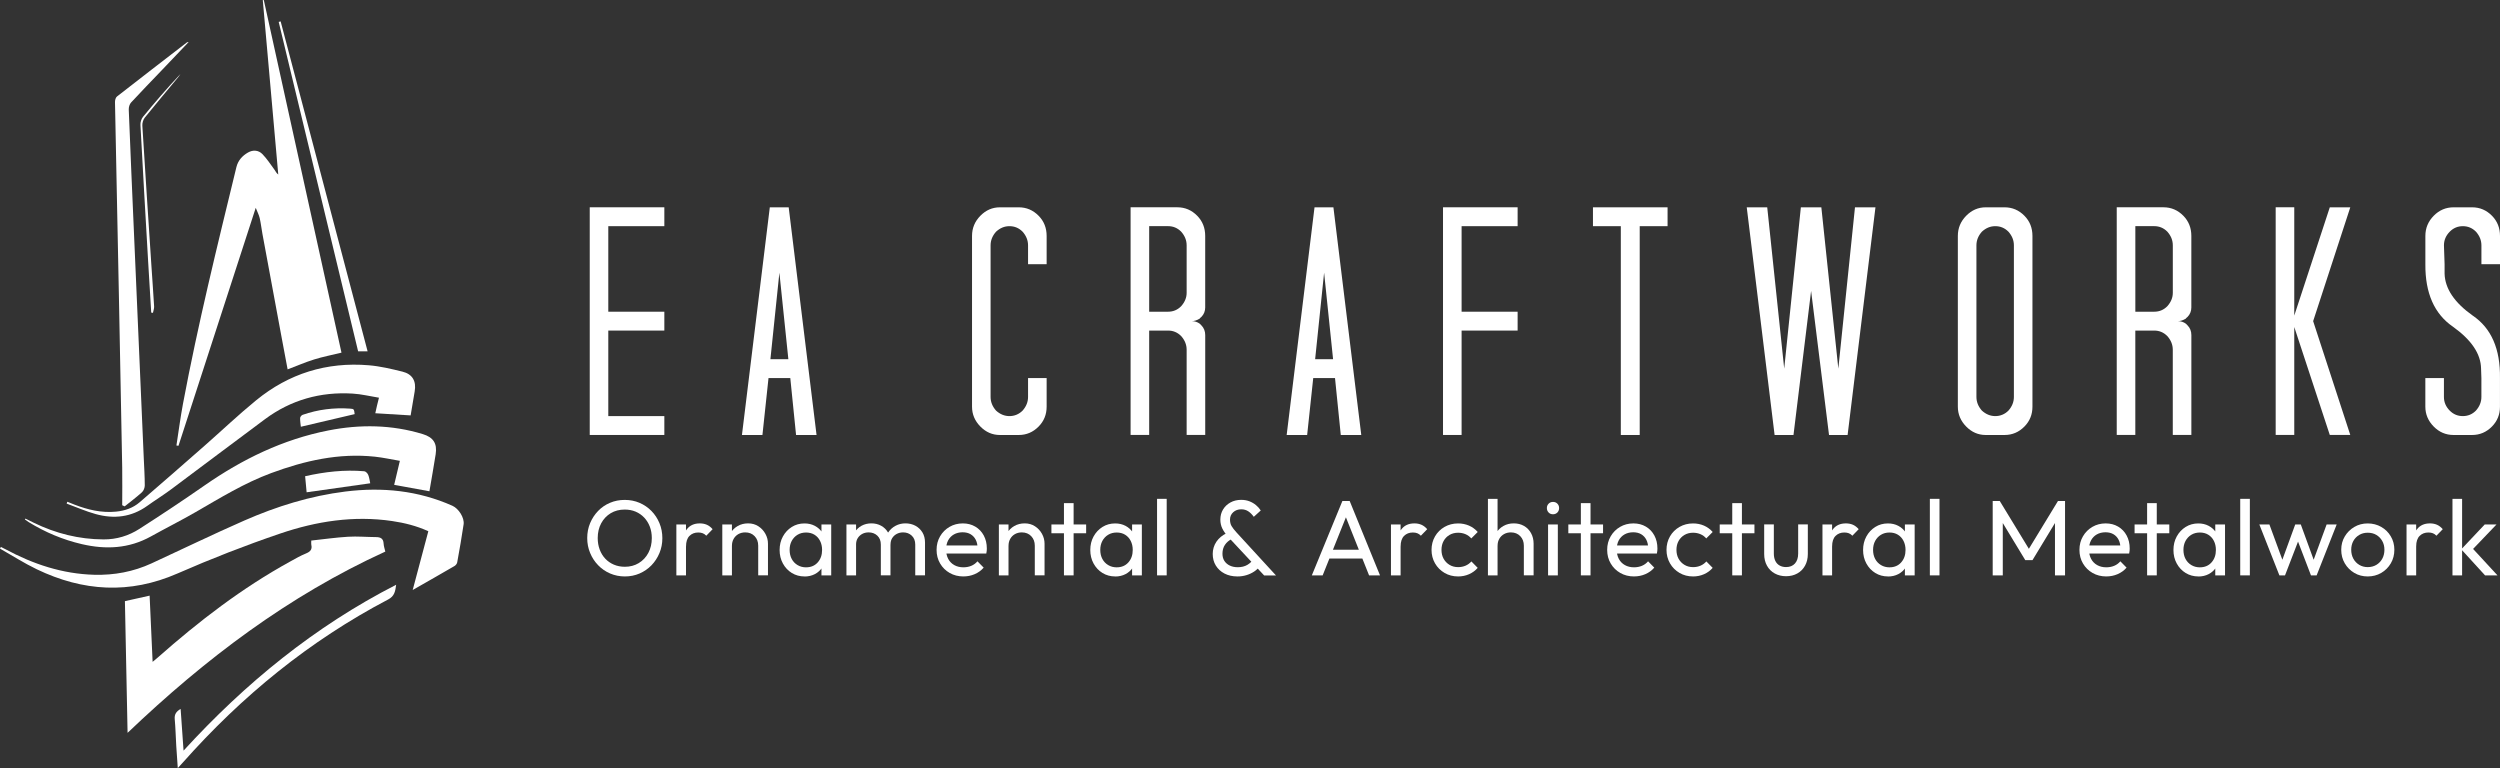 <?xml version="1.0" encoding="UTF-8"?>
<svg xmlns="http://www.w3.org/2000/svg" id="Layer_2" viewBox="0 0 983.53 302.18">
  <rect x="0" y="0" width="983.53" height="302.18" fill="#333333" stroke="none"/>
  <defs>
    <style>.cls-1{fill:#fff;}</style>
  </defs>
  <g id="Layer_2-2">
    <g id="Layer_1-2">
      <g id="Logo">
        <path class="cls-1" d="M139.53,162.92c-7.01,1.65-14.01,3.29-21.17,4.97-.1-1-.32-2.22-.29-3.43.01-.44.54-1.11.98-1.26,6.04-2.1,12.28-2.89,18.65-2.44,1.59.11,1.58.19,1.83,2.17h0Z"></path>
        <path class="cls-1" d="M69.41,175.25c.85-5.47,1.56-10.97,2.58-16.41,5.87-31.28,13.5-62.17,21.01-93.08.64-2.62,2.32-4.48,4.59-5.77,1.99-1.13,4.13-.93,5.66.65,1.78,1.84,3.2,4.04,4.73,6.12.44.6.7,1.32,1.49,1.9-2.03-22.87-4.06-45.74-6.09-68.6l.4-.06c10.19,46.26,20.38,92.52,30.56,138.74-3.72.91-7.31,1.6-10.77,2.68-3.47,1.08-6.83,2.54-10.42,3.9-.83-4.39-1.67-8.86-2.5-13.33-2.48-13.33-4.95-26.66-7.41-39.99-.38-2.07-.61-4.18-1.08-6.22-.29-1.25-.92-2.43-1.55-4.02-10.24,31.54-20.31,62.58-30.39,93.61-.27-.03-.53-.07-.8-.1v-.02Z"></path>
        <path class="cls-1" d="M50.19,288.3c-.35-17.44-.7-34.48-1.05-51.8,3.09-.69,6.2-1.38,9.72-2.17.39,8.71.78,17.21,1.18,26.05.81-.68,1.44-1.18,2.04-1.71,16.15-14.28,33.17-27.37,52.12-37.78,2.03-1.12,4.05-2.29,6.19-3.16,1.69-.69,2.51-1.58,2.08-3.43-.09-.39-.01-.82-.01-1.64,4.88-.52,9.67-1.21,14.48-1.5,3.63-.22,7.29.12,10.94.14,1.78,0,2.95.52,3.04,2.56.05,1.03.42,2.04.67,3.14-38.13,17.41-70.96,42.27-101.38,71.29h-.02Z"></path>
        <path class="cls-1" d="M162.35,232.14c2.13-7.99,4.13-15.5,6.16-23.15-4.65-2.12-9.39-3.29-14.25-4.01-15.1-2.23-29.81.09-44.02,4.92-13.67,4.65-27.18,9.92-40.41,15.71-18.87,8.25-37.19,7.07-55.36-1.65-4.98-2.39-9.66-5.41-14.47-8.13.11-.22.23-.44.34-.66.61.3,1.23.59,1.83.91,10.91,5.88,22.4,9.7,34.9,10.04,7.86.21,15.39-1.19,22.54-4.48,12.18-5.61,24.24-11.48,36.52-16.86,12.71-5.57,25.91-9.69,39.76-11.41,14.52-1.8,28.61-.4,42.09,5.6,2.45,1.09,4.79,4.71,4.41,7.32-.73,5-1.62,9.98-2.52,14.96-.09.52-.57,1.13-1.04,1.41-5.34,3.11-10.7,6.16-16.5,9.47h.02Z"></path>
        <path class="cls-1" d="M9.99,204.02c1.1.54,2.19,1.09,3.29,1.63,8.66,4.22,17.74,6.51,27.42,6.56,5.2.03,9.92-1.43,14.16-4.15,8.63-5.54,17.19-11.21,25.6-17.07,14.88-10.35,30.87-18.14,48.75-21.65,12.47-2.45,24.88-2.29,37.12,1.44,4.14,1.26,5.72,3.66,5.07,7.91-.75,4.85-1.63,9.67-2.46,14.58-4.71-.86-9.23-1.68-13.87-2.53.71-3,1.42-6,2.24-9.44-3.36-.57-6.55-1.28-9.79-1.63-14.18-1.52-27.66,1.57-40.84,6.45-10.54,3.9-20.05,9.77-29.73,15.35-5.78,3.33-11.75,6.33-17.58,9.57-8.65,4.8-17.72,5.23-27.18,3.03-7.48-1.74-14.41-4.67-20.92-8.67-.51-.31-.98-.69-1.47-1.03.06-.12.12-.24.19-.36h0Z"></path>
        <path class="cls-1" d="M48.08,198.76c0-4.9.08-9.8,0-14.7-.39-21.85-.83-43.7-1.26-65.55-.27-13.84-.56-27.68-.84-41.52-.25-12.29-.53-24.59-.74-36.88,0-.73.27-1.75.79-2.15,9.14-7.14,18.33-14.21,27.52-21.29.08-.06.23-.05.68-.14-3.77,3.95-7.33,7.69-10.9,11.43-3.93,4.12-7.91,8.19-11.77,12.38-.61.66-.94,1.87-.9,2.8.65,16.57,1.38,33.13,2.1,49.7,1.26,29.13,2.53,58.26,3.8,87.39.16,3.58.39,7.16.4,10.74,0,.91-.45,2.09-1.11,2.69-2.17,1.96-4.52,3.72-6.8,5.55-.32-.15-.64-.29-.96-.44h0Z"></path>
        <path class="cls-1" d="M147.65,162.56c.23-1.06.44-2.01.66-2.96.21-.88.44-1.76.78-3.14-3.53-.57-6.93-1.42-10.36-1.62-12.65-.76-24.23,2.47-34.46,10.05-12.37,9.17-24.64,18.46-36.99,27.65-3.04,2.26-6.28,4.27-9.36,6.48-6.24,4.47-13.11,5.22-20.29,3.22-3.89-1.08-7.61-2.73-11.41-4.12.09-.24.18-.49.27-.73.91.37,1.82.75,2.73,1.1,5.3,2.05,10.71,3.36,16.46,2.79,3.45-.34,6.64-1.43,9.26-3.68,8.58-7.37,17.08-14.83,25.59-22.29,6.76-5.94,13.29-12.16,20.25-17.84,12.86-10.51,27.74-15.16,44.32-13.77,4.45.37,8.86,1.43,13.22,2.5,3.98.98,5.52,3.77,4.82,7.8-.54,3.11-1.05,6.22-1.59,9.42-4.6-.28-9.12-.56-13.89-.85h-.01Z"></path>
        <path class="cls-1" d="M69.94,302.17c-.22-3.19-.44-5.96-.6-8.73-.21-3.51-.28-7.03-.6-10.52-.17-1.89.59-3.01,2.32-4.02.38,5.46.75,10.73,1.15,16.41,24.34-26.58,51.52-48.81,83.64-65.26-.34,2.6-.66,4.48-3.11,5.77-30.99,16.26-57.62,38.04-80.79,64.15-.55.62-1.12,1.23-2.01,2.21h0Z"></path>
        <path class="cls-1" d="M110.41,8.42c11.39,43.2,22.77,86.39,34.21,129.8h-3.73c-10.4-43.15-20.83-86.37-31.25-129.6.25-.06.51-.13.76-.19h.01Z"></path>
        <path class="cls-1" d="M120.05,187.35c7.78-1.75,15.46-2.63,23.27-1.95.57.05,1.31.83,1.55,1.44.44,1.08.56,2.29.78,3.29-8.27,1.17-16.47,2.33-25.02,3.54-.16-1.77-.36-3.89-.59-6.31h0Z"></path>
        <path class="cls-1" d="M59.49,122.97c-.4-6.58-.81-13.17-1.19-19.75-1.04-18.03-2.09-36.06-3.05-54.09-.06-1.05.36-2.37,1.02-3.18,4.72-5.75,9.56-11.39,14.71-16.82-.33.46-.62.94-.98,1.37-4.35,5.25-8.76,10.46-13.03,15.77-.65.81-1.04,2.14-.97,3.19,1.14,18.38,2.36,36.75,3.57,55.12.35,5.33.75,10.66,1.06,15.99.05.82-.3,1.67-.46,2.51-.22-.03-.45-.07-.67-.1h-.01Z"></path>
      </g>
      <path class="cls-1" d="M261.36,88.98h-22.05v33.65h22.05v7.42h-22.05v33.65h22.05v7.42h-29.35v-89.57h29.35v7.42h0Z"></path>
      <path class="cls-1" d="M310.28,81.56l10.96,89.57h-8.06l-2.27-22.39h-8.57l-2.39,22.39h-8.06l10.96-89.57h7.43ZM310.15,141.32l-3.53-34.04-3.53,34.04h7.06Z"></path>
      <path class="cls-1" d="M411.76,103.95h-7.31v-7.42c0-1.96-.71-3.75-2.14-5.37-1.43-1.45-3.15-2.18-5.17-2.18s-3.7.73-5.29,2.18c-1.43,1.62-2.14,3.41-2.14,5.37v59.63c0,1.96.71,3.75,2.14,5.37,1.59,1.45,3.36,2.17,5.29,2.17s3.74-.72,5.17-2.17c1.43-1.62,2.14-3.41,2.14-5.37v-7.42h7.31v11.26c0,3.07-1.05,5.67-3.15,7.8-2.18,2.22-4.79,3.33-7.81,3.33h-7.43c-2.94,0-5.5-1.11-7.68-3.33-2.19-2.22-3.28-4.82-3.28-7.8v-67.18c0-3.07,1.09-5.71,3.28-7.93,2.18-2.22,4.74-3.33,7.68-3.33h7.43c3.02,0,5.63,1.11,7.81,3.33,2.1,2.13,3.15,4.78,3.15,7.93v11.13Z"></path>
      <path class="cls-1" d="M474.15,120.84c0,1.54-.5,2.81-1.51,3.84-.17.17-.3.28-.38.32-.08.04-.17.15-.25.32-1.09.68-2.14,1.02-3.15,1.02,1.18,0,2.22.34,3.15,1.02l.63.64c1.01,1.02,1.51,2.3,1.51,3.84v39.28h-7.31v-33.52c0-1.96-.71-3.75-2.14-5.37-1.43-1.45-3.15-2.18-5.17-2.18h-7.43v41.07h-7.31v-89.57h18.39c3.02,0,5.63,1.11,7.81,3.33,2.1,2.13,3.15,4.78,3.15,7.93v28.02h.01ZM452.1,88.98v33.65h7.43c2.02,0,3.74-.72,5.17-2.18,1.43-1.62,2.14-3.37,2.14-5.25v-18.68c0-1.96-.71-3.75-2.14-5.37-1.43-1.45-3.15-2.18-5.17-2.18h-7.43Z"></path>
      <path class="cls-1" d="M524.58,81.56l10.96,89.57h-8.06l-2.27-22.39h-8.57l-2.39,22.39h-8.06l10.96-89.57h7.43ZM524.45,141.32l-3.53-34.04-3.53,34.04h7.06Z"></path>
      <path class="cls-1" d="M597.05,88.98h-22.04v33.65h22.04v7.42h-22.04v41.07h-7.31v-89.57h29.35v7.42h0Z"></path>
      <path class="cls-1" d="M656.04,88.98h-10.96v82.15h-7.43v-82.15h-10.96v-7.42h29.35v7.42h0Z"></path>
      <path class="cls-1" d="M695.25,81.56l6.68,63.47,6.55-63.47h8.06l6.68,63.47,6.55-63.47h8.06l-10.96,89.57h-7.31l-7.05-56.68-6.93,56.68h-7.43l-10.96-89.57h8.06Z"></path>
      <path class="cls-1" d="M799.59,160c0,3.07-1.05,5.67-3.15,7.8-2.18,2.22-4.79,3.33-7.81,3.33h-7.43c-2.94,0-5.5-1.11-7.68-3.33s-3.28-4.82-3.28-7.8v-67.18c0-3.07,1.09-5.71,3.28-7.93,2.18-2.22,4.74-3.33,7.68-3.33h7.43c3.02,0,5.63,1.11,7.81,3.33,2.1,2.13,3.15,4.78,3.15,7.93v67.18ZM779.69,91.16c-1.43,1.62-2.14,3.41-2.14,5.37v59.63c0,1.96.71,3.75,2.14,5.37,1.59,1.45,3.36,2.17,5.29,2.17s3.74-.72,5.17-2.17c1.43-1.62,2.14-3.41,2.14-5.37v-59.63c0-1.96-.71-3.75-2.14-5.37-1.43-1.45-3.15-2.18-5.17-2.18s-3.7.73-5.29,2.18Z"></path>
      <path class="cls-1" d="M862.11,120.84c0,1.54-.5,2.81-1.51,3.84-.17.17-.29.28-.38.32-.08.04-.17.15-.25.32-1.09.68-2.14,1.02-3.15,1.02,1.17,0,2.22.34,3.15,1.02l.63.64c1.01,1.02,1.51,2.3,1.51,3.84v39.28h-7.31v-33.52c0-1.96-.71-3.75-2.14-5.37-1.43-1.45-3.15-2.18-5.17-2.18h-7.43v41.07h-7.31v-89.57h18.39c3.02,0,5.63,1.11,7.81,3.33,2.1,2.13,3.15,4.78,3.15,7.93v28.02h0ZM840.07,88.98v33.65h7.43c2.02,0,3.74-.72,5.17-2.18,1.43-1.62,2.14-3.37,2.14-5.25v-18.68c0-1.96-.71-3.75-2.14-5.37-1.43-1.45-3.15-2.18-5.17-2.18h-7.43Z"></path>
      <path class="cls-1" d="M902.59,81.56v42.61l13.98-42.61h8.06l-14.61,44.78,14.61,44.78h-8.06l-13.98-42.48v42.48h-7.31v-89.57h7.31Z"></path>
      <path class="cls-1" d="M983.53,103.95h-7.31v-7.42c0-1.96-.71-3.75-2.14-5.37-1.43-1.45-3.15-2.18-5.17-2.18s-3.74.73-5.16,2.18c-1.51,1.54-2.27,3.33-2.27,5.37l.25,7.42v3.71c.17,5.89,3.86,11.39,11.08,16.51,7.31,4.95,10.88,13.14,10.71,24.57v11.26c0,3.07-1.05,5.67-3.15,7.8-2.18,2.22-4.79,3.33-7.81,3.33h-7.31c-3.02,0-5.63-1.11-7.81-3.33s-3.28-4.82-3.28-7.8v-11.26h7.31v7.42c0,2.05.76,3.84,2.27,5.37,1.43,1.45,3.15,2.17,5.16,2.17s3.74-.72,5.17-2.17c1.43-1.62,2.14-3.41,2.14-5.37v-7.42l-.13-3.71c-.08-5.8-3.78-11.3-11.08-16.51-7.31-5.03-10.92-13.22-10.83-24.57v-11.13c0-3.07,1.09-5.71,3.28-7.93,2.18-2.22,4.79-3.33,7.81-3.33h7.31c3.02,0,5.63,1.11,7.81,3.33,2.1,2.13,3.15,4.78,3.15,7.93v11.13Z"></path>
      <path class="cls-1" d="M245.86,226.78c-2.08,0-4.02-.39-5.82-1.16s-3.37-1.85-4.72-3.25c-1.35-1.39-2.4-3-3.16-4.83-.76-1.83-1.14-3.78-1.14-5.86s.38-4.07,1.14-5.88,1.81-3.41,3.14-4.79c1.33-1.38,2.9-2.45,4.68-3.2,1.78-.76,3.72-1.14,5.8-1.14s4.01.38,5.8,1.14c1.78.76,3.35,1.83,4.7,3.2,1.35,1.38,2.4,2.98,3.16,4.81s1.14,3.8,1.14,5.9-.38,4.03-1.14,5.86-1.81,3.43-3.14,4.81c-1.34,1.38-2.9,2.45-4.68,3.23-1.79.77-3.7,1.16-5.76,1.16h0ZM245.77,222.98c2.08,0,3.92-.48,5.52-1.45s2.86-2.3,3.77-4.01c.91-1.7,1.37-3.65,1.37-5.84,0-1.63-.26-3.13-.78-4.49-.52-1.36-1.26-2.55-2.21-3.56-.96-1.01-2.08-1.79-3.37-2.34s-2.73-.82-4.3-.82c-2.08,0-3.91.48-5.5,1.43-1.59.96-2.84,2.28-3.75,3.96-.91,1.69-1.37,3.63-1.37,5.82,0,1.63.26,3.14.78,4.53s1.25,2.59,2.19,3.58c.94,1,2.07,1.78,3.37,2.34,1.31.56,2.73.84,4.28.84h0Z"></path>
      <path class="cls-1" d="M266.09,226.36v-20.03h3.79v20.03h-3.79ZM269.89,214.97l-1.43-.67c0-2.56.59-4.6,1.77-6.11,1.18-1.52,2.88-2.28,5.1-2.28,1.01,0,1.93.18,2.74.53s1.57.93,2.28,1.75l-2.49,2.57c-.42-.45-.89-.77-1.39-.97-.51-.2-1.1-.3-1.77-.3-1.41,0-2.56.45-3.46,1.35-.9.9-1.35,2.28-1.35,4.13h0Z"></path>
      <path class="cls-1" d="M284.16,226.36v-20.03h3.79v20.03h-3.79ZM298.29,226.36v-11.68c0-1.52-.47-2.77-1.41-3.75s-2.17-1.48-3.69-1.48c-1.01,0-1.91.23-2.7.67-.79.45-1.41,1.07-1.85,1.85-.45.79-.68,1.69-.68,2.7l-1.56-.89c0-1.52.34-2.87,1.01-4.05.68-1.18,1.62-2.11,2.83-2.8s2.57-1.03,4.09-1.03,2.86.38,4.03,1.14,2.09,1.75,2.76,2.97c.68,1.22,1.01,2.52,1.01,3.9v12.44h-3.84Z"></path>
      <path class="cls-1" d="M316.5,226.78c-1.85,0-3.52-.46-5-1.37-1.48-.91-2.64-2.16-3.5-3.73-.86-1.57-1.29-3.35-1.29-5.31s.43-3.74,1.29-5.31c.86-1.57,2.02-2.82,3.5-3.75s3.14-1.39,5-1.39c1.52,0,2.87.32,4.07.95,1.19.63,2.16,1.5,2.89,2.61s1.14,2.4,1.22,3.86v6.03c-.08,1.43-.48,2.71-1.2,3.84-.72,1.13-1.68,2-2.89,2.64-1.21.63-2.57.95-4.09.95v-.02ZM317.14,223.19c1.88,0,3.4-.64,4.55-1.92s1.73-2.92,1.73-4.91c0-1.35-.27-2.54-.8-3.58-.53-1.04-1.27-1.85-2.21-2.42-.94-.58-2.05-.86-3.31-.86s-2.38.3-3.35.89-1.73,1.4-2.28,2.42c-.55,1.03-.82,2.2-.82,3.52s.27,2.54.82,3.56c.55,1.03,1.31,1.83,2.3,2.42.98.59,2.11.89,3.37.89h0ZM323.17,226.36v-5.4l.72-4.89-.72-4.85v-4.89h3.84v20.03h-3.84Z"></path>
      <path class="cls-1" d="M333,226.36v-20.03h3.79v20.03h-3.79ZM346.53,226.36v-12.1c0-1.49-.46-2.66-1.37-3.52s-2.06-1.29-3.44-1.29c-.93,0-1.76.2-2.49.59-.73.39-1.32.94-1.77,1.64-.45.7-.68,1.56-.68,2.57l-1.56-.8c0-1.52.33-2.84.99-3.96.66-1.12,1.57-2,2.72-2.64,1.15-.63,2.45-.95,3.88-.95s2.68.31,3.82.93,2.04,1.49,2.7,2.61.99,2.46.99,4.01v12.9h-3.8,0ZM360.07,226.36v-12.1c0-1.49-.46-2.66-1.37-3.52s-2.05-1.29-3.39-1.29c-.93,0-1.76.2-2.51.59s-1.34.94-1.79,1.64-.67,1.56-.67,2.57l-2.15-.8c.08-1.55.5-2.87,1.24-3.99.74-1.11,1.71-1.98,2.89-2.61,1.18-.63,2.47-.95,3.88-.95s2.77.31,3.92.93c1.15.62,2.07,1.49,2.76,2.61s1.03,2.47,1.03,4.05v12.86h-3.84Z"></path>
      <path class="cls-1" d="M379.04,226.78c-2.02,0-3.83-.46-5.42-1.37-1.59-.91-2.85-2.16-3.77-3.73-.93-1.57-1.39-3.36-1.39-5.36s.46-3.74,1.37-5.31c.91-1.57,2.15-2.82,3.71-3.73,1.56-.91,3.31-1.37,5.25-1.37,1.83,0,3.46.42,4.89,1.26,1.43.84,2.55,2.01,3.35,3.5.8,1.49,1.2,3.19,1.2,5.1,0,.28-.01.58-.04.91-.03.32-.08.68-.17,1.07h-16.91v-3.16h14.88l-1.39,1.22c0-1.35-.24-2.49-.72-3.44-.48-.94-1.15-1.67-2.02-2.19s-1.93-.78-3.16-.78-2.43.28-3.42.84c-.98.56-1.74,1.35-2.28,2.36-.53,1.01-.8,2.21-.8,3.58s.28,2.64.84,3.69,1.36,1.87,2.4,2.45,2.23.86,3.58.86c1.12,0,2.16-.2,3.1-.59s1.75-.98,2.42-1.77l2.45,2.49c-.98,1.13-2.17,1.98-3.54,2.57-1.38.59-2.85.89-4.43.89h.02Z"></path>
      <path class="cls-1" d="M392.97,226.36v-20.03h3.79v20.03h-3.79ZM407.1,226.36v-11.68c0-1.52-.47-2.77-1.41-3.75s-2.17-1.48-3.69-1.48c-1.01,0-1.91.23-2.7.67-.79.45-1.41,1.07-1.85,1.85-.45.79-.68,1.69-.68,2.7l-1.56-.89c0-1.52.34-2.87,1.01-4.05.68-1.18,1.62-2.11,2.83-2.8s2.57-1.03,4.09-1.03,2.86.38,4.03,1.14,2.09,1.75,2.76,2.97c.68,1.22,1.01,2.52,1.01,3.9v12.44h-3.84Z"></path>
      <path class="cls-1" d="M413.64,209.79v-3.46h13.66v3.46h-13.66ZM418.57,226.36v-28.42h3.8v28.42h-3.8Z"></path>
      <path class="cls-1" d="M438.72,226.78c-1.85,0-3.52-.46-5-1.37-1.48-.91-2.64-2.16-3.5-3.73-.86-1.57-1.29-3.35-1.29-5.31s.43-3.74,1.29-5.31c.86-1.57,2.02-2.82,3.5-3.75s3.14-1.39,5-1.39c1.52,0,2.87.32,4.07.95,1.19.63,2.16,1.5,2.89,2.61s1.14,2.4,1.22,3.86v6.03c-.08,1.43-.48,2.71-1.2,3.84-.72,1.13-1.68,2-2.89,2.64-1.21.63-2.57.95-4.09.95v-.02ZM439.35,223.19c1.88,0,3.4-.64,4.55-1.92s1.73-2.92,1.73-4.91c0-1.35-.27-2.54-.8-3.58-.53-1.04-1.27-1.85-2.21-2.42-.94-.58-2.05-.86-3.31-.86s-2.38.3-3.35.89-1.73,1.4-2.28,2.42c-.55,1.03-.82,2.2-.82,3.52s.27,2.54.82,3.56c.55,1.03,1.31,1.83,2.3,2.42.98.59,2.11.89,3.37.89h0ZM445.38,226.36v-5.4l.72-4.89-.72-4.85v-4.89h3.84v20.03h-3.84Z"></path>
      <path class="cls-1" d="M455.2,226.36v-30.11h3.79v30.11h-3.79Z"></path>
      <path class="cls-1" d="M486.84,226.78c-1.94,0-3.64-.38-5.1-1.14s-2.6-1.81-3.42-3.14-1.22-2.86-1.22-4.58.48-3.37,1.45-4.81c.97-1.43,2.35-2.57,4.15-3.41l1.86,2.36c-1.12.56-2.01,1.33-2.66,2.3s-.97,2.13-.97,3.48c0,1.1.25,2.04.76,2.83.51.79,1.22,1.4,2.13,1.83.91.44,1.96.65,3.14.65,1.46,0,2.72-.31,3.77-.93s1.85-1.4,2.38-2.36l2.49,2.91c-.56.79-1.3,1.48-2.21,2.09-.91.6-1.93,1.08-3.04,1.41-1.11.34-2.28.51-3.52.51h.01ZM497.3,226.36l-14-15.01c-1.07-1.18-1.87-2.3-2.4-3.37s-.8-2.25-.8-3.54c0-1.49.35-2.82,1.05-3.98.7-1.17,1.67-2.09,2.91-2.78s2.66-1.03,4.26-1.03c1.18,0,2.26.19,3.23.57s1.83.88,2.57,1.5c.74.62,1.37,1.32,1.88,2.11l-2.74,2.49c-.65-.9-1.36-1.62-2.15-2.15s-1.71-.8-2.78-.8c-1.26,0-2.32.38-3.16,1.14s-1.27,1.73-1.27,2.91c0,1.01.21,1.87.63,2.57.42.7,1.05,1.52,1.9,2.45l15.56,16.95h-4.68v-.03Z"></path>
      <path class="cls-1" d="M516.09,226.36l12.02-29.26h2.87l11.93,29.26h-4.3l-9.87-24.75h1.52l-9.91,24.75h-4.26ZM521.82,219.74v-3.46h15.39v3.46h-15.39Z"></path>
      <path class="cls-1" d="M547.22,226.36v-20.03h3.79v20.03h-3.79ZM551.02,214.97l-1.43-.67c0-2.56.59-4.6,1.77-6.11,1.18-1.52,2.88-2.28,5.1-2.28,1.01,0,1.93.18,2.74.53s1.57.93,2.28,1.75l-2.49,2.57c-.42-.45-.89-.77-1.39-.97-.51-.2-1.1-.3-1.77-.3-1.41,0-2.56.45-3.46,1.35s-1.35,2.28-1.35,4.13h0Z"></path>
      <path class="cls-1" d="M573.63,226.78c-1.97,0-3.75-.46-5.33-1.39-1.59-.93-2.84-2.19-3.75-3.77-.91-1.59-1.37-3.35-1.37-5.29s.46-3.74,1.37-5.31c.91-1.57,2.16-2.82,3.75-3.73,1.59-.91,3.37-1.37,5.33-1.37,1.55,0,2.98.29,4.3.86,1.32.58,2.46,1.41,3.42,2.51l-2.53,2.53c-.62-.73-1.38-1.29-2.28-1.67s-1.87-.57-2.91-.57c-1.26,0-2.39.29-3.37.86-.98.58-1.76,1.37-2.32,2.38-.56,1.01-.84,2.18-.84,3.5s.28,2.49.84,3.5,1.34,1.81,2.32,2.4,2.11.89,3.37.89c1.07,0,2.05-.19,2.93-.57s1.65-.93,2.3-1.67l2.49,2.53c-.93,1.07-2.06,1.9-3.39,2.49-1.34.59-2.78.89-4.32.89h0Z"></path>
      <path class="cls-1" d="M585.37,226.36v-30.11h3.79v30.11h-3.79ZM599.5,226.36v-11.68c0-1.52-.47-2.77-1.41-3.75s-2.17-1.48-3.69-1.48c-1.01,0-1.91.23-2.7.67-.79.45-1.41,1.07-1.86,1.85-.45.79-.67,1.69-.67,2.7l-1.56-.89c0-1.52.34-2.87,1.01-4.05s1.62-2.11,2.83-2.8,2.57-1.03,4.09-1.03,2.86.34,4.03,1.01c1.17.67,2.09,1.62,2.76,2.83s1.01,2.6,1.01,4.17v12.44h-3.84Z"></path>
      <path class="cls-1" d="M610.97,202.32c-.7,0-1.28-.23-1.73-.7-.45-.46-.68-1.05-.68-1.75s.23-1.24.68-1.71c.45-.46,1.03-.7,1.73-.7s1.28.23,1.73.7.67,1.03.67,1.71-.22,1.29-.67,1.75-1.03.7-1.73.7ZM609.03,226.36v-20.03h3.84v20.03h-3.84Z"></path>
      <path class="cls-1" d="M617,209.79v-3.46h13.66v3.46h-13.66ZM621.93,226.36v-28.42h3.8v28.42h-3.8Z"></path>
      <path class="cls-1" d="M642.86,226.78c-2.02,0-3.83-.46-5.42-1.37-1.59-.91-2.85-2.16-3.77-3.73-.93-1.57-1.39-3.36-1.39-5.36s.46-3.74,1.37-5.31c.91-1.57,2.15-2.82,3.71-3.73,1.56-.91,3.31-1.37,5.25-1.37,1.83,0,3.46.42,4.89,1.26s2.55,2.01,3.35,3.5,1.2,3.19,1.2,5.1c0,.28-.01.58-.04.91-.03.32-.08.68-.17,1.07h-16.91v-3.16h14.88l-1.39,1.22c0-1.35-.24-2.49-.72-3.44-.48-.94-1.15-1.67-2.02-2.19s-1.93-.78-3.16-.78-2.43.28-3.41.84-1.74,1.35-2.28,2.36c-.53,1.01-.8,2.21-.8,3.58s.28,2.64.84,3.69,1.36,1.87,2.4,2.45c1.04.58,2.23.86,3.58.86,1.12,0,2.16-.2,3.1-.59s1.75-.98,2.42-1.77l2.45,2.49c-.98,1.13-2.16,1.98-3.54,2.57s-2.85.89-4.43.89h0Z"></path>
      <path class="cls-1" d="M666.07,226.78c-1.97,0-3.75-.46-5.33-1.39-1.59-.93-2.84-2.19-3.75-3.77-.91-1.59-1.37-3.35-1.37-5.29s.46-3.74,1.37-5.31c.91-1.57,2.16-2.82,3.75-3.73,1.59-.91,3.37-1.37,5.33-1.37,1.55,0,2.98.29,4.3.86,1.32.58,2.46,1.41,3.42,2.51l-2.53,2.53c-.62-.73-1.38-1.29-2.28-1.67s-1.87-.57-2.91-.57c-1.26,0-2.39.29-3.37.86-.98.58-1.76,1.37-2.32,2.38-.56,1.01-.84,2.18-.84,3.5s.28,2.49.84,3.5,1.34,1.81,2.32,2.4,2.11.89,3.37.89c1.07,0,2.05-.19,2.93-.57s1.65-.93,2.3-1.67l2.49,2.53c-.93,1.07-2.06,1.9-3.39,2.49-1.34.59-2.78.89-4.32.89h0Z"></path>
      <path class="cls-1" d="M676.56,209.79v-3.46h13.66v3.46h-13.66ZM681.49,226.36v-28.42h3.8v28.42h-3.8Z"></path>
      <path class="cls-1" d="M702.66,226.69c-1.66,0-3.14-.36-4.45-1.08s-2.33-1.74-3.06-3.06c-.73-1.32-1.1-2.85-1.1-4.6v-11.64h3.8v11.47c0,1.1.19,2.05.57,2.85s.93,1.41,1.67,1.83c.73.42,1.59.63,2.57.63,1.49,0,2.66-.47,3.5-1.41s1.26-2.24,1.26-3.9v-11.47h3.8v11.64c0,1.74-.37,3.28-1.1,4.6s-1.74,2.34-3.04,3.06c-1.29.72-2.77,1.08-4.43,1.08h0Z"></path>
      <path class="cls-1" d="M716.98,226.36v-20.03h3.79v20.03h-3.79ZM720.77,214.97l-1.43-.67c0-2.56.59-4.6,1.77-6.11,1.18-1.52,2.88-2.28,5.1-2.28,1.01,0,1.93.18,2.74.53s1.57.93,2.28,1.75l-2.49,2.57c-.42-.45-.89-.77-1.39-.97-.51-.2-1.1-.3-1.77-.3-1.41,0-2.56.45-3.46,1.35s-1.35,2.28-1.35,4.13h0Z"></path>
      <path class="cls-1" d="M742.75,226.78c-1.85,0-3.52-.46-5-1.37-1.48-.91-2.64-2.16-3.5-3.73-.86-1.57-1.29-3.35-1.29-5.31s.43-3.74,1.29-5.31c.86-1.57,2.02-2.82,3.5-3.75s3.14-1.39,5-1.39c1.52,0,2.87.32,4.07.95s2.16,1.5,2.89,2.61c.73,1.11,1.14,2.4,1.22,3.86v6.03c-.08,1.43-.49,2.71-1.2,3.84-.72,1.13-1.68,2-2.89,2.64-1.21.63-2.57.95-4.09.95v-.02ZM743.38,223.19c1.88,0,3.4-.64,4.55-1.92,1.15-1.28,1.73-2.92,1.73-4.91,0-1.35-.27-2.54-.8-3.58-.53-1.04-1.27-1.85-2.21-2.42-.94-.58-2.05-.86-3.31-.86s-2.38.3-3.35.89-1.73,1.4-2.28,2.42c-.55,1.03-.82,2.2-.82,3.52s.27,2.54.82,3.56c.55,1.03,1.31,1.83,2.3,2.42.98.59,2.11.89,3.37.89h0ZM749.41,226.36v-5.4l.72-4.89-.72-4.85v-4.89h3.84v20.03h-3.84Z"></path>
      <path class="cls-1" d="M759.23,226.36v-30.11h3.79v30.11h-3.79Z"></path>
      <path class="cls-1" d="M783.95,226.36v-29.26h2.78l12.4,20.37h-1.9l12.4-20.37h2.78v29.26h-3.96v-22.31l.89.25-9.74,16.07h-2.83l-9.74-16.07.89-.25v22.31h-3.97Z"></path>
      <path class="cls-1" d="M828.66,226.78c-2.02,0-3.83-.46-5.42-1.37-1.59-.91-2.85-2.16-3.77-3.73-.93-1.57-1.39-3.36-1.39-5.36s.46-3.74,1.37-5.31c.91-1.57,2.15-2.82,3.71-3.73,1.56-.91,3.31-1.37,5.25-1.37,1.83,0,3.46.42,4.89,1.26s2.55,2.01,3.35,3.5,1.2,3.19,1.2,5.1c0,.28-.01.58-.04.91-.03.32-.08.68-.17,1.07h-16.91v-3.16h14.88l-1.39,1.22c0-1.35-.24-2.49-.72-3.44-.48-.94-1.15-1.67-2.02-2.19s-1.93-.78-3.16-.78-2.43.28-3.41.84-1.74,1.35-2.28,2.36c-.53,1.01-.8,2.21-.8,3.58s.28,2.64.84,3.69,1.36,1.87,2.4,2.45c1.04.58,2.23.86,3.58.86,1.12,0,2.16-.2,3.1-.59s1.75-.98,2.42-1.77l2.45,2.49c-.98,1.13-2.16,1.98-3.54,2.57s-2.85.89-4.43.89h0Z"></path>
      <path class="cls-1" d="M839.77,209.79v-3.46h13.66v3.46h-13.66ZM844.7,226.36v-28.42h3.8v28.42h-3.8Z"></path>
      <path class="cls-1" d="M864.85,226.78c-1.85,0-3.52-.46-5-1.37-1.48-.91-2.64-2.16-3.5-3.73-.86-1.57-1.29-3.35-1.29-5.31s.43-3.74,1.29-5.31c.86-1.57,2.02-2.82,3.5-3.75s3.14-1.39,5-1.39c1.52,0,2.87.32,4.07.95s2.16,1.5,2.89,2.61c.73,1.11,1.14,2.4,1.22,3.86v6.03c-.08,1.43-.49,2.71-1.2,3.84-.72,1.13-1.68,2-2.89,2.64-1.21.63-2.57.95-4.09.95v-.02ZM865.48,223.19c1.88,0,3.4-.64,4.55-1.92,1.15-1.28,1.73-2.92,1.73-4.91,0-1.35-.27-2.54-.8-3.58-.53-1.04-1.27-1.85-2.21-2.42-.94-.58-2.05-.86-3.31-.86s-2.38.3-3.35.89-1.73,1.4-2.28,2.42c-.55,1.03-.82,2.2-.82,3.52s.27,2.54.82,3.56c.55,1.03,1.31,1.83,2.3,2.42.98.59,2.11.89,3.37.89h0ZM871.51,226.36v-5.4l.72-4.89-.72-4.85v-4.89h3.84v20.03h-3.84Z"></path>
      <path class="cls-1" d="M881.33,226.36v-30.11h3.79v30.11h-3.79Z"></path>
      <path class="cls-1" d="M896.74,226.36l-7.89-20.03h3.96l5.73,15.6h-1.26l5.69-15.6h2.19l5.69,15.6h-1.26l5.73-15.6h3.96l-7.89,20.03h-2.23l-5.78-15.1h1.39l-5.82,15.1h-2.23.02Z"></path>
      <path class="cls-1" d="M931.48,226.78c-1.94,0-3.7-.46-5.27-1.39s-2.82-2.19-3.75-3.77c-.93-1.59-1.39-3.37-1.39-5.33s.46-3.69,1.39-5.25,2.18-2.8,3.75-3.73,3.33-1.39,5.27-1.39,3.75.46,5.33,1.37c1.59.91,2.85,2.16,3.77,3.73.93,1.57,1.39,3.33,1.39,5.27s-.46,3.75-1.39,5.33-2.19,2.85-3.77,3.77c-1.59.93-3.37,1.39-5.33,1.39ZM931.48,223.11c1.29,0,2.43-.3,3.42-.89.98-.59,1.76-1.4,2.32-2.42.56-1.03.84-2.2.84-3.52s-.29-2.45-.86-3.46c-.58-1.01-1.35-1.81-2.32-2.38-.97-.58-2.1-.86-3.39-.86s-2.35.29-3.33.86c-.98.58-1.76,1.37-2.32,2.38-.56,1.01-.84,2.17-.84,3.46s.28,2.5.84,3.52c.56,1.03,1.34,1.83,2.32,2.42s2.09.89,3.33.89h-.01Z"></path>
      <path class="cls-1" d="M946.76,226.36v-20.03h3.79v20.03h-3.79ZM950.55,214.97l-1.43-.67c0-2.56.59-4.6,1.77-6.11,1.18-1.52,2.88-2.28,5.1-2.28,1.01,0,1.93.18,2.74.53s1.57.93,2.28,1.75l-2.49,2.57c-.42-.45-.89-.77-1.39-.97-.51-.2-1.1-.3-1.77-.3-1.41,0-2.56.45-3.46,1.35s-1.35,2.28-1.35,4.13h0Z"></path>
      <path class="cls-1" d="M964.83,226.36v-30.11h3.79v30.11h-3.79ZM977.65,226.36l-9.36-10.25,9.23-9.78h4.64l-10.33,10.79.17-2.19,10.54,11.43h-4.89,0Z"></path>
    </g>
  </g>
</svg>
